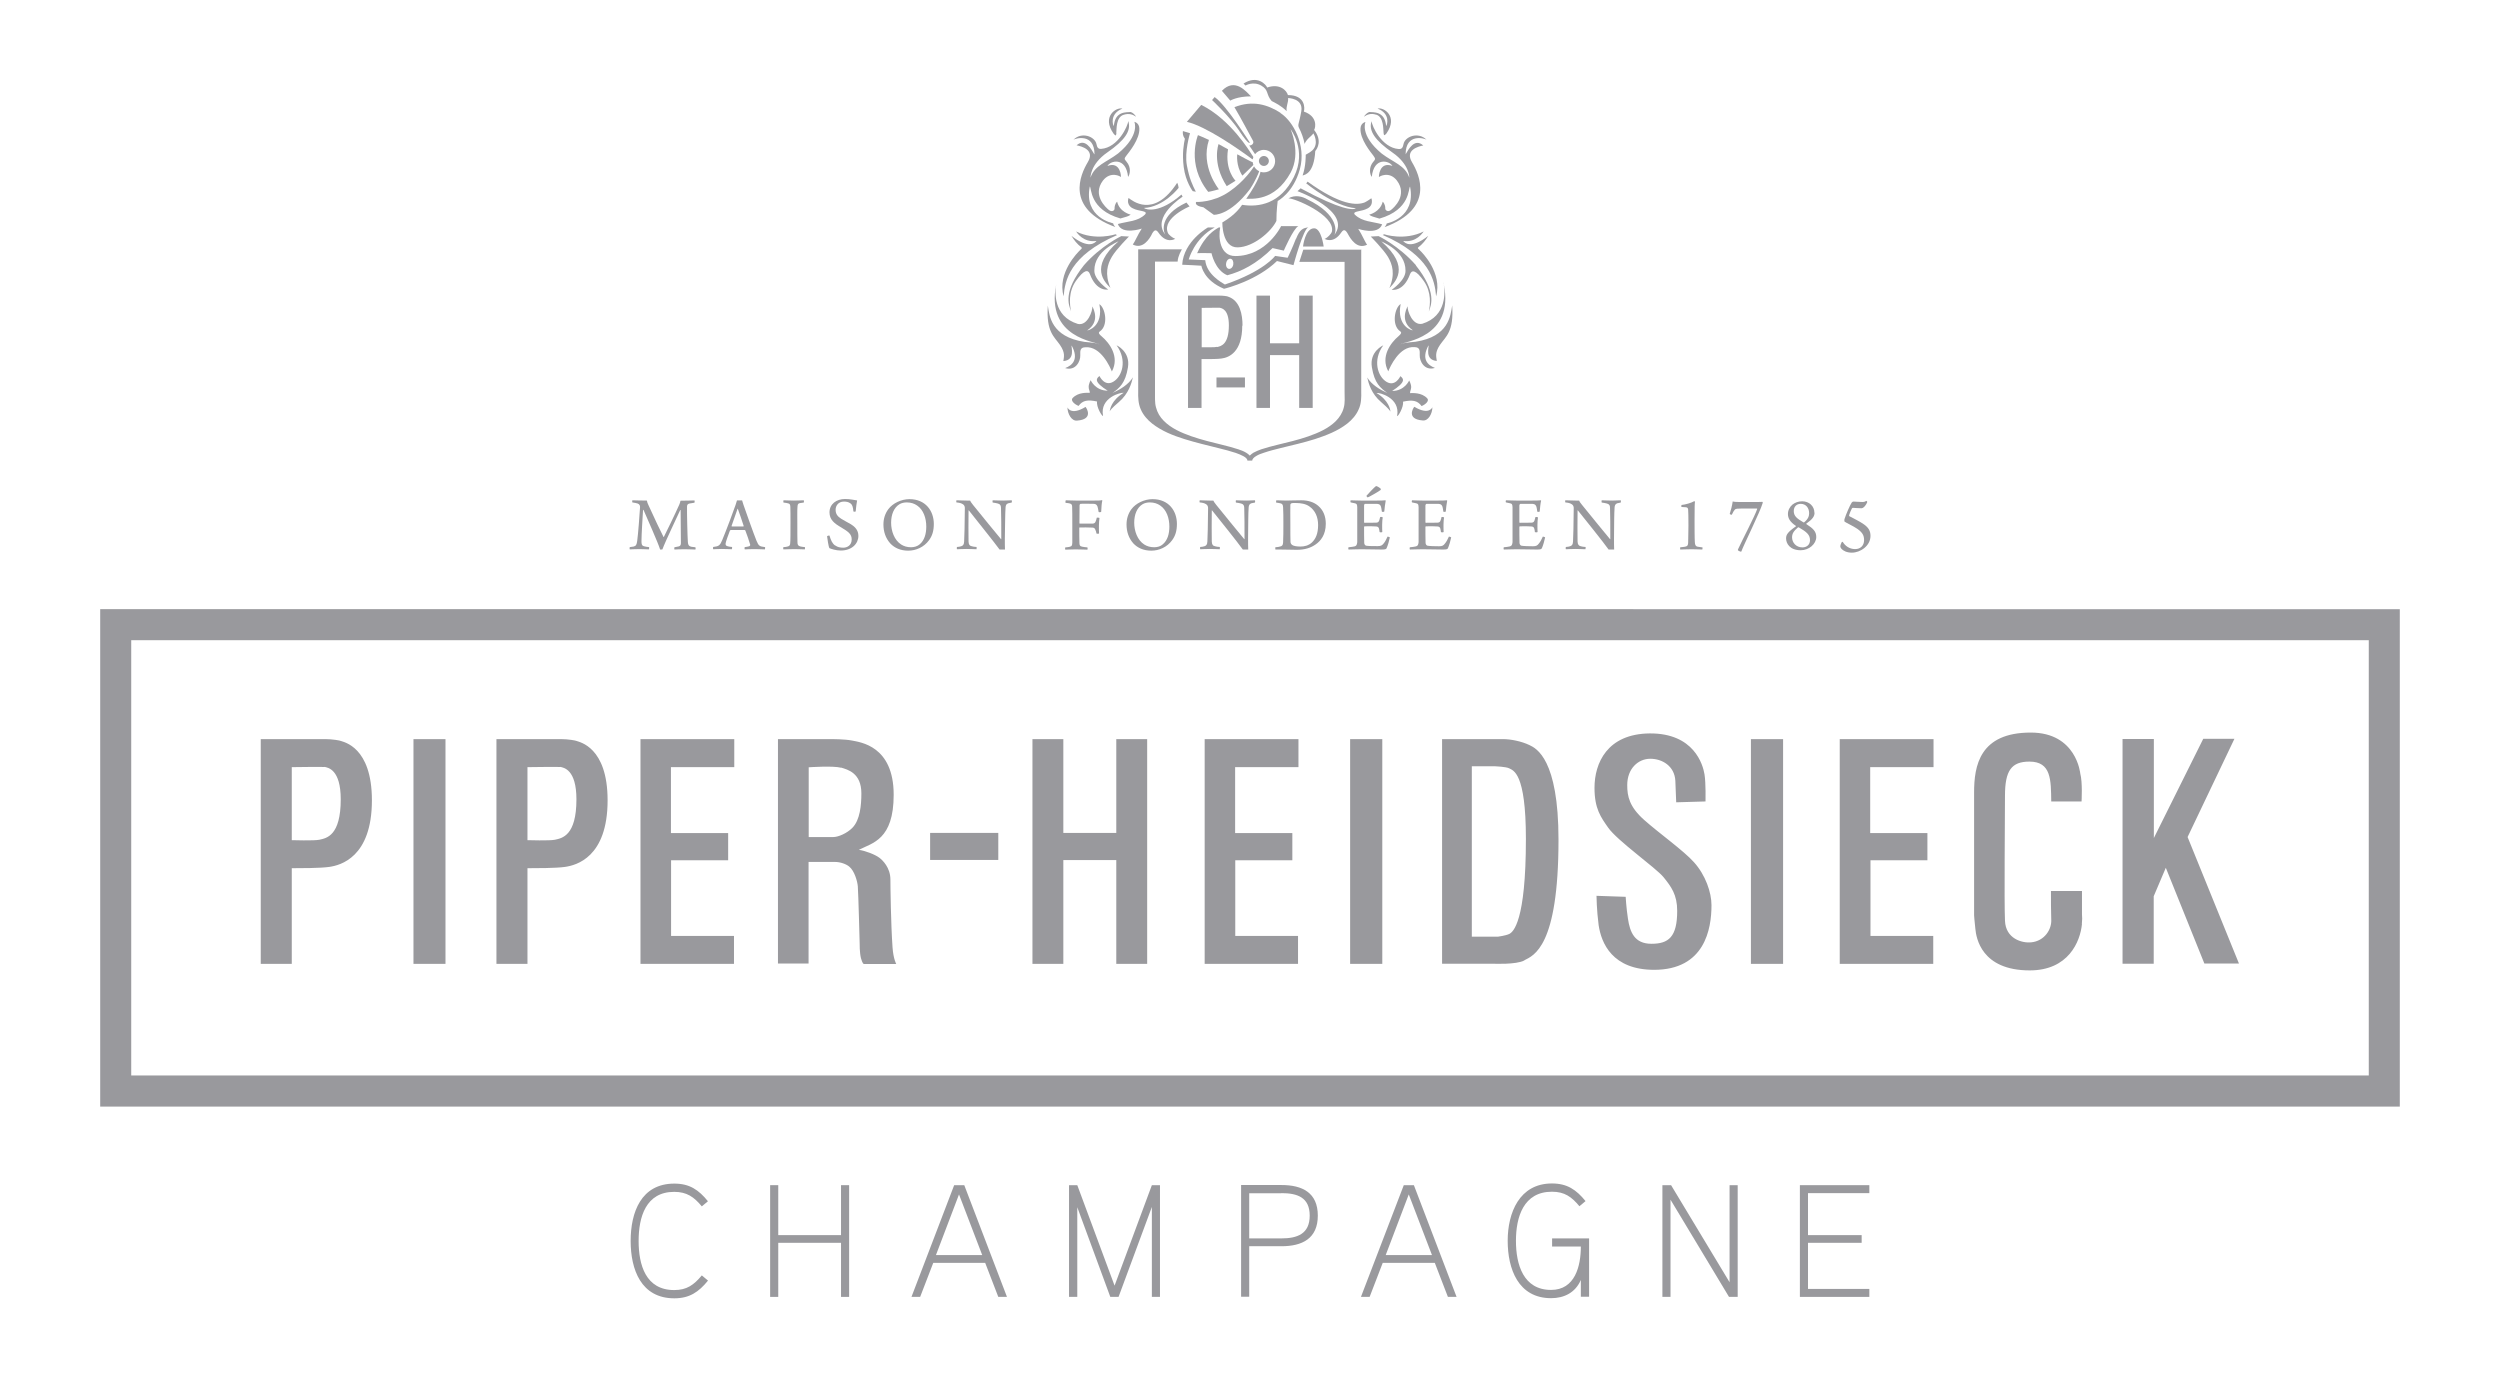 <?xml version="1.0" encoding="UTF-8"?>
<svg id="Calque_1" xmlns="http://www.w3.org/2000/svg" version="1.1" viewBox="0 0 175.65 96.84">
  <!-- Generator: Adobe Illustrator 29.1.0, SVG Export Plug-In . SVG Version: 2.1.0 Build 142)  -->
  <defs>
    <style>
      .st0 {
        fill: #99999d;
      }
    </style>
  </defs>
  <path class="st0" d="M49.74,89.98c-.65.8-1.3,1.24-2.36,1.24-2.34,0-3.07-2.02-3.07-4.03s.73-4.03,3.07-4.03c1.07,0,1.71.44,2.36,1.24l-.43.36c-.55-.66-1.05-1.02-1.94-1.02-2,0-2.5,1.78-2.5,3.45s.49,3.45,2.5,3.45c.89,0,1.38-.36,1.94-1.03l.43.36Z"/>
  <polygon class="st0" points="59.66 91.12 59.09 91.12 59.09 87.32 54.68 87.32 54.68 91.12 54.11 91.12 54.11 83.27 54.68 83.27 54.68 86.78 59.09 86.78 59.09 83.27 59.66 83.27 59.66 91.12"/>
  <path class="st0" d="M70.75,91.12h-.61l-.92-2.39h-3.65l-.92,2.39h-.61l3-7.85h.71l3,7.85ZM69.01,88.18l-1.63-4.26-1.62,4.26h3.25Z"/>
  <polygon class="st0" points="81.5 91.12 80.93 91.12 80.93 84.8 78.59 91.12 78.01 91.12 75.69 84.82 75.69 91.12 75.11 91.12 75.11 83.27 75.69 83.27 78.31 90.33 80.93 83.27 81.5 83.27 81.5 91.12"/>
  <path class="st0" d="M90.03,87.56h-2.26v3.55h-.57v-7.85h2.84c1.45,0,2.55.53,2.55,2.15s-1.11,2.15-2.55,2.15M90.03,83.84h-2.26v3.17h2.26c1.11,0,1.99-.31,1.99-1.6s-.88-1.58-1.99-1.58"/>
  <path class="st0" d="M102.34,91.12h-.61l-.92-2.39h-3.66l-.92,2.39h-.61l3.01-7.85h.71l3,7.85ZM100.61,88.18l-1.63-4.26-1.62,4.26h3.25Z"/>
  <path class="st0" d="M111.65,87.02v4.09h-.58v-1.18c-.38.88-1.16,1.28-2.09,1.28-2.31,0-3.05-2.06-3.05-4.03s.82-4.03,3.11-4.03c1.07,0,1.71.44,2.36,1.24l-.43.36c-.55-.66-1.04-1.02-1.93-1.02-2,0-2.53,1.78-2.53,3.45s.52,3.45,2.47,3.45c1.68,0,2.09-1.67,2.09-3.05h-2.02v-.57h2.6Z"/>
  <polygon class="st0" points="122.09 91.12 121.48 91.12 117.37 84.29 117.37 91.12 116.8 91.12 116.8 83.27 117.41 83.27 121.52 90.09 121.52 83.27 122.09 83.27 122.09 91.12"/>
  <polygon class="st0" points="131.34 91.12 126.46 91.12 126.46 83.27 131.34 83.27 131.34 83.83 127.03 83.83 127.03 86.78 130.8 86.78 130.8 87.32 127.03 87.32 127.03 90.56 131.34 90.56 131.34 91.12"/>
  <path class="st0" d="M44.44,35.15c.19,0,.44.02,1.01.02.02.12.05.19.11.32.32.72.97,2.08,1.06,2.24,0,0,.01,0,.02,0,.09-.17.84-1.71,1.08-2.26.05-.12.08-.2.09-.29.54,0,.75-.02.98-.02.02.01.02.13,0,.16-.17.03-.28.04-.36.06-.12.03-.16.1-.16.22-.01.35.03,2.11.06,2.49.02.19.05.27.22.32.08.01.17.03.31.04.02.03.02.13,0,.16-.13,0-.39-.02-.73-.02-.31,0-.6.01-.74.02-.02-.02-.02-.14,0-.16.13-.02.23-.04.3-.06.12-.03.15-.12.15-.24,0-.37-.01-1.81-.02-2.31,0-.01-.02-.01-.03,0-.15.34-1.06,2.23-1.25,2.76-.02.01-.14.02-.16.01-.14-.47-.97-2.32-1.17-2.79-.01,0-.02,0-.03.01-.03.49-.11,1.73-.11,2.19,0,.21.02.32.18.36.09.03.18.04.35.06.02.02.01.15-.02.16-.11,0-.37-.02-.66-.02-.31,0-.58.02-.67.02-.02-.02-.02-.14,0-.16.11-.01.2-.03.27-.04.17-.05.21-.12.25-.4.06-.42.17-1.86.2-2.37,0-.1-.03-.2-.16-.25-.08-.03-.19-.05-.38-.08-.02-.02-.01-.14.01-.16"/>
  <path class="st0" d="M50.75,37.93c.28-.67.81-2.09.93-2.45.04-.12.08-.24.1-.32.02,0,.09,0,.18,0,.11,0,.17,0,.18,0,.02.08.05.18.09.29.11.32.73,2.08.92,2.54.16.37.2.4.6.45.02.02,0,.14-.01.16-.14,0-.43-.02-.68-.02-.27,0-.61.01-.73.02-.02-.02-.03-.14,0-.16.12-.02.22-.03.31-.06.07-.03.08-.09.06-.14-.07-.24-.23-.71-.33-.96,0-.02-.04-.04-.05-.04-.08,0-.27,0-.52,0-.36,0-.4,0-.46,0-.02,0-.05.03-.06.05-.11.3-.29.77-.3.9,0,.1,0,.16.18.2.07.02.16.03.27.04.02.02,0,.14-.01.16-.12,0-.4-.02-.71-.02s-.49.02-.6.02c-.02-.02-.02-.14,0-.16.4-.05.47-.09.65-.52M51.82,35.75c-.1.28-.32.91-.42,1.2,0,.02,0,.03.02.04.06,0,.23,0,.44,0,.13,0,.32,0,.37,0,.01,0,.03-.02.02-.04-.11-.35-.32-.96-.41-1.2,0,0-.02,0-.03,0"/>
  <path class="st0" d="M55.06,35.15c.12,0,.43.02.72.02s.55-.02.69-.02c.02.02.02.13,0,.16-.12.02-.22.03-.28.04-.13.03-.15.1-.16.28-.02.23-.01.7-.01,1.18,0,.55,0,1.09.01,1.28,0,.16.03.26.19.3.08.02.19.04.33.05.02.02.01.15-.01.16-.13,0-.44-.02-.72-.02-.32,0-.6.02-.77.02-.03-.02-.03-.14,0-.16.12,0,.21-.02.28-.04.16-.03.18-.11.19-.24.02-.16.02-.73.02-1.46,0-.46,0-.82-.01-1.08-.01-.14-.02-.22-.14-.25-.08-.03-.19-.04-.34-.06-.02-.02-.01-.14,0-.16"/>
  <path class="st0" d="M58.7,38.33c.14.11.33.15.55.15.28,0,.59-.17.59-.58,0-.37-.23-.54-.73-.84-.49-.28-.83-.55-.83-1.06,0-.59.49-.94,1.09-.94.38,0,.61.07.85.1-.04.18-.07.49-.1.77-.02.03-.14.03-.16,0-.03-.33-.08-.48-.22-.57-.12-.09-.28-.12-.45-.12-.38,0-.58.29-.58.57,0,.31.14.47.38.63.22.14.5.28.69.39.29.18.53.42.53.82,0,.54-.45,1.03-1.24,1.03-.33,0-.67-.11-.8-.17-.05-.07-.14-.65-.16-.83.01-.03.15-.07.17-.05.1.35.21.57.4.7"/>
  <path class="st0" d="M62.55,38.18c-.33-.37-.48-.83-.48-1.33,0-.41.12-.77.34-1.07.31-.42.91-.71,1.49-.71,1.13,0,1.71.83,1.71,1.74,0,.49-.11.84-.34,1.15-.35.48-.91.73-1.46.73s-.97-.2-1.26-.51M64.61,38.25c.34-.28.47-.74.47-1.25,0-.6-.2-1.18-.64-1.48-.2-.14-.44-.22-.73-.22-.19,0-.36.04-.5.12-.41.24-.6.74-.6,1.31s.22,1.22.71,1.53c.19.12.41.19.69.19.23,0,.45-.07.6-.2"/>
  <path class="st0" d="M67.22,35.15c.14,0,.42.02.69.02.11,0,.21,0,.25,0,.02.06.06.12.2.3.57.71,1.71,2.1,1.97,2.41.01,0,.02,0,.02,0,0-.76,0-1.8-.02-2.2-.01-.16-.04-.25-.21-.3-.1-.03-.22-.05-.37-.07-.02-.02-.02-.14,0-.16.14,0,.4.02.74.02.19,0,.52-.02.59-.02.02.02.02.13,0,.16-.1.02-.17.03-.24.05-.15.05-.18.15-.19.3-.03.43-.03,1.14-.05,2.19,0,.26,0,.58.01.76-.06,0-.32,0-.38,0-.3-.42-1.83-2.33-2.16-2.75,0,0-.02,0-.02,0-.01.57-.01,1.87,0,2.19.01.22.08.3.23.33.08.03.19.04.33.05.02.02,0,.14,0,.16-.14,0-.38-.02-.7-.02-.34,0-.55.02-.67.02-.02-.02-.02-.14,0-.16.12,0,.21-.03.29-.05.13-.04.2-.11.21-.33.02-.29.04-1.2.05-2.36,0-.08-.03-.21-.15-.27-.11-.07-.23-.1-.44-.12-.02-.02-.01-.14.01-.16"/>
  <path class="st0" d="M74.9,35.15c.11,0,.39.02.68.02h1.31c.22,0,.42,0,.53-.03.02,0,.02.02.03.03-.04.13-.07.48-.08.79-.02.03-.16.04-.18.01-.03-.18-.05-.28-.08-.38-.05-.12-.11-.18-.25-.19-.19,0-.81-.02-.94,0-.04,0-.07.07-.07.1,0,.32-.01.87-.01,1.26,0,.02.02.03.03.03.25,0,.72,0,.9,0,.14-.01.19-.08.22-.18.03-.07.05-.15.07-.24.04-.01.16,0,.19.02-.02.13-.04.36-.04.56s0,.38.01.53c-.03.03-.14.03-.18.01-.02-.12-.04-.18-.07-.24-.03-.12-.1-.17-.19-.18-.2-.01-.79-.02-.92-.01-.02,0-.03.02-.03.02,0,.34,0,.8.01,1.04,0,.18.03.26.19.29.11.02.22.04.37.05.02.02.02.14,0,.16-.18,0-.42-.02-.83-.02-.34,0-.52.02-.72.02-.02-.02-.02-.14,0-.16.13,0,.23-.03.3-.04.16-.04.18-.09.19-.3,0-.2,0-.6,0-1.27,0-.61,0-1.02-.01-1.19,0-.18-.02-.23-.14-.28-.08-.02-.17-.04-.32-.05-.02-.02-.01-.14,0-.16"/>
  <path class="st0" d="M79.63,38.18c-.33-.37-.48-.83-.48-1.33,0-.41.12-.77.34-1.07.31-.42.91-.71,1.49-.71,1.14,0,1.71.83,1.71,1.74,0,.49-.11.84-.34,1.15-.35.48-.91.73-1.46.73s-.97-.2-1.26-.51M81.69,38.25c.34-.28.47-.74.47-1.25,0-.6-.2-1.18-.64-1.48-.2-.14-.44-.22-.73-.22-.19,0-.36.04-.5.12-.41.24-.6.74-.6,1.31s.22,1.22.71,1.53c.19.12.41.19.7.19.23,0,.45-.07.59-.2"/>
  <path class="st0" d="M84.31,35.15c.14,0,.42.02.69.02.11,0,.21,0,.25,0,.02.06.06.12.2.3.57.71,1.71,2.1,1.97,2.41.01,0,.02,0,.02,0,0-.76,0-1.8-.02-2.2-.01-.16-.04-.25-.21-.3-.1-.03-.22-.05-.37-.07-.02-.02-.02-.14,0-.16.14,0,.4.02.74.02.19,0,.52-.02.59-.02.02.02.02.13,0,.16-.1.02-.17.03-.25.05-.14.05-.18.15-.19.3-.03.43-.03,1.14-.04,2.19,0,.26,0,.58.01.76-.06,0-.32,0-.38,0-.29-.42-1.82-2.33-2.16-2.75,0,0-.02,0-.02,0-.01.57-.01,1.87,0,2.19.01.22.08.3.23.33.08.03.19.04.33.05.02.02,0,.14,0,.16-.14,0-.38-.02-.7-.02-.34,0-.55.02-.67.02-.02-.02-.02-.14,0-.16.12,0,.21-.03.29-.05.13-.04.2-.11.21-.33.02-.29.04-1.2.05-2.36,0-.08-.03-.21-.15-.27-.11-.07-.23-.1-.44-.12-.02-.02-.01-.14.01-.16"/>
  <path class="st0" d="M89.68,35.15c.12,0,.51.02.67.02.33,0,.56-.02,1.08-.02.48,0,.89.13,1.19.39.36.31.53.74.53,1.26,0,.77-.36,1.21-.71,1.45-.34.24-.76.38-1.33.38-.33,0-.74-.02-1.22-.02h-.28s-.02-.15,0-.16c.16-.01.27-.03.36-.06.1-.03.17-.07.18-.27.02-.35.02-.81.02-1.3,0-.33,0-.99-.02-1.18-.01-.19-.06-.25-.2-.28-.07-.02-.17-.03-.29-.05-.01-.02,0-.14.02-.16M90.77,38.28c.12.09.36.12.6.12.27,0,.56-.06.81-.29.26-.25.43-.61.43-1.22,0-.56-.2-1.03-.63-1.32-.25-.17-.58-.23-.98-.23-.11,0-.23,0-.28.03-.02.01-.06.05-.06.1-.01.12,0,.88,0,1.35s0,1.11.01,1.24c0,.07.03.17.11.22"/>
  <path class="st0" d="M94.88,35.15c.14,0,.43.02.74.02h1.1c.21,0,.5,0,.62-.02,0,0,.02.02.02.03-.04.17-.08.54-.1.76-.02.03-.16.03-.17.01-.02-.16-.04-.26-.06-.34-.04-.13-.09-.19-.28-.21-.11,0-.78,0-.85,0-.04.01-.06.08-.06.11,0,.31,0,.93,0,1.18,0,.02.01.04.03.04.22,0,.65,0,.85-.01.12-.01.16-.08.19-.17.02-.06.04-.14.06-.22.03-.02.16-.01.18.02-.02.11-.04.33-.04.52s0,.37.01.51c-.03.03-.16.03-.19,0-.02-.12-.02-.16-.04-.23-.02-.08-.06-.15-.19-.16-.17-.02-.63-.02-.83-.01-.01,0-.03.03-.03.04,0,.26,0,.85.01,1.11,0,.11.06.19.13.21.11.03.6.03.82.03.24,0,.31-.06.41-.18.09-.1.21-.32.28-.49.03,0,.14.03.16.06-.03.17-.15.6-.23.76-.03.06-.07.09-.35.09-.47,0-.87-.02-1.44-.02-.37,0-.65.02-.88.02-.02-.02-.03-.13,0-.16.17-.02.32-.03.42-.06.13-.03.17-.11.19-.3,0-.11,0-.72,0-1.35,0-.51,0-1,0-1.1-.01-.2-.03-.25-.17-.28-.07-.02-.17-.04-.29-.06-.03-.02-.02-.13,0-.15M97.01,34.35s.01.07,0,.07c-.08.08-.87.53-.92.53-.02,0-.1-.1-.08-.12.06-.08.58-.63.67-.68.08,0,.28.13.33.19"/>
  <path class="st0" d="M99.2,35.15c.14,0,.43.02.74.02h1.1c.21,0,.5,0,.62-.02,0,0,.02.02.02.03-.04.17-.08.54-.1.76-.02.03-.16.03-.17.01-.02-.16-.04-.26-.06-.34-.05-.13-.09-.19-.28-.21-.1,0-.78,0-.85,0-.04.01-.07.08-.07.11,0,.31,0,.93,0,1.18,0,.02.01.04.03.04.22,0,.65,0,.85-.01.12-.01.16-.08.19-.17.02-.06.05-.14.06-.22.03-.02.16,0,.18.02-.02.11-.04.33-.04.52s0,.37.01.51c-.03.03-.16.03-.19,0-.02-.12-.02-.16-.04-.23-.02-.08-.06-.15-.19-.16-.17-.02-.63-.02-.83-.01-.01,0-.03.03-.03.04,0,.26,0,.85.01,1.11,0,.11.06.19.13.21.11.03.6.04.82.04.24,0,.31-.06.41-.19.09-.1.21-.32.28-.49.03,0,.14.03.16.06-.03.17-.15.6-.23.76-.03.06-.07.09-.34.09-.47,0-.87-.02-1.45-.02-.37,0-.65.02-.88.02-.02-.02-.03-.13,0-.16.17-.02.32-.03.42-.06.13-.03.17-.11.19-.3,0-.11,0-.72,0-1.35,0-.51,0-1,0-1.1-.01-.2-.03-.25-.17-.28-.07-.02-.17-.04-.29-.06-.03-.02-.02-.13,0-.16"/>
  <path class="st0" d="M105.8,35.15c.14,0,.43.02.74.02h1.1c.21,0,.5,0,.62-.02,0,0,.02.02.02.03-.05.17-.08.54-.1.76-.02.03-.16.03-.17.01-.02-.16-.04-.26-.06-.34-.05-.13-.09-.19-.28-.21-.11,0-.78,0-.85,0-.04.01-.07.08-.07.11,0,.31,0,.93,0,1.18,0,.02.01.04.03.04.22,0,.65,0,.85-.01.12-.01.16-.08.19-.17.02-.06.04-.14.06-.22.03-.02.16,0,.18.02-.02.11-.04.33-.04.52s0,.37.01.51c-.03.03-.16.03-.19,0-.01-.12-.02-.16-.04-.23-.02-.08-.06-.15-.19-.16-.17-.02-.63-.02-.83-.01-.01,0-.03.03-.03.04,0,.26,0,.85.01,1.11,0,.11.06.19.13.21.11.03.6.04.82.04.24,0,.31-.06.41-.19.09-.1.21-.32.28-.49.03,0,.14.03.16.06-.03.17-.15.6-.23.76-.04.06-.07.09-.35.09-.47,0-.87-.02-1.44-.02-.37,0-.65.02-.88.02-.02-.02-.03-.13,0-.16.17-.02.32-.03.42-.06.13-.03.17-.11.19-.3,0-.11,0-.72,0-1.35,0-.51,0-1,0-1.1-.01-.2-.03-.25-.17-.28-.07-.02-.17-.04-.29-.06-.03-.02-.02-.13,0-.16"/>
  <path class="st0" d="M110.01,35.15c.14,0,.42.02.69.02.11,0,.21,0,.25,0,.02.06.05.12.2.3.57.71,1.71,2.1,1.97,2.41.01,0,.02,0,.02,0,0-.76,0-1.8-.02-2.2,0-.16-.04-.25-.21-.3-.1-.03-.22-.05-.37-.07-.02-.02-.02-.14,0-.16.14,0,.4.02.74.02.19,0,.52-.02.59-.02.02.02.02.13,0,.16-.1.02-.17.03-.24.05-.14.05-.18.15-.19.3-.03.43-.03,1.14-.04,2.19,0,.26,0,.58.01.76-.06,0-.32,0-.39,0-.29-.42-1.82-2.33-2.16-2.75,0,0-.02,0-.02,0-.01.57-.01,1.87,0,2.19.01.22.09.3.23.33.08.03.19.04.33.05.02.02,0,.14-.01.16-.13,0-.38-.02-.7-.02-.34,0-.55.02-.67.02-.02-.02-.02-.14,0-.16.12,0,.21-.03.29-.05.13-.04.2-.11.21-.33.02-.29.04-1.2.05-2.36,0-.08-.03-.21-.15-.27-.11-.07-.23-.1-.44-.12-.02-.02-.01-.14.01-.16"/>
  <path class="st0" d="M119.61,38.61c-.15,0-.39-.02-.75-.02s-.66.02-.8.02c-.02-.02-.02-.14,0-.16.13-.01.24-.02.34-.04.17-.03.21-.12.21-.3,0-.26.02-.72.02-1.2,0-.53-.01-1-.02-1.1-.01-.08-.03-.16-.15-.17-.07,0-.21-.02-.32-.02-.02-.02,0-.13,0-.14.29-.03.7-.15.88-.26.02,0,.07,0,.07.02-.02.17-.03.31-.03,1.34,0,.29,0,1.3.02,1.51.01.19.05.29.19.32.1.02.19.03.35.05,0,.02,0,.14-.02.15"/>
  <path class="st0" d="M123.85,35.33c-.17.61-1.36,3-1.5,3.41,0,.02-.03.02-.03.02-.05,0-.18-.06-.21-.09-.01-.01,0-.06,0-.07.29-.64,1.21-2.39,1.35-2.84,0-.01,0-.03-.02-.03-.23,0-1.1-.01-1.37.01-.16.01-.22.06-.39.42-.02.02-.14-.02-.15-.05.08-.24.17-.6.21-.88.08.03.27.04.44.04h1.07c.2,0,.45,0,.58-.01.01,0,.03.05.02.07"/>
  <path class="st0" d="M127.49,36.02c0,.26-.14.46-.58.77,0,0,0,.02,0,.03.5.32.7.53.7.91,0,.49-.51.93-1.09.93-.76,0-1.03-.47-1.03-.83,0-.25.09-.43.69-.85.02-.01.02-.03,0-.03-.43-.29-.56-.55-.56-.84,0-.26.13-.5.32-.66.18-.14.41-.23.68-.23.49,0,.86.34.86.81M127.17,37.95c0-.37-.22-.57-.79-.9,0,0-.04,0-.05,0-.29.25-.42.43-.42.7,0,.37.28.71.73.71.28,0,.53-.17.53-.51M126.03,35.91c0,.35.23.53.68.79.02.01.04.01.05,0,.28-.23.35-.44.35-.64,0-.39-.24-.66-.59-.66-.3,0-.49.2-.49.51"/>
  <path class="st0" d="M131.2,35.25c-.02.09-.13.28-.24.38-.06.05-.12.08-.19.08-.25,0-.5-.03-.59-.03-.03,0-.06.03-.07.05-.06.12-.16.34-.19.46-.01.03,0,.07.02.08.26.14.76.38,1.03.58.32.23.45.46.45.8,0,.71-.72,1.18-1.31,1.18-.37,0-.61-.14-.73-.27-.04-.04-.08-.12-.08-.18,0-.06.06-.23.1-.29,0-.01.06-.03.07-.02.15.26.45.51.87.51.38,0,.63-.25.63-.63,0-.33-.11-.53-.47-.79-.32-.22-.75-.4-.9-.51-.02-.02-.02-.13-.01-.17.1-.33.4-1.01.51-1.17.03-.03.07-.07.12-.07.12,0,.42.03.62.03.14,0,.2-.02.28-.08.01,0,.07.04.06.06"/>
  <path class="st0" d="M7.04,77.75h161.57v-34.95H7.04v34.95ZM166.43,75.56H9.22v-30.58h157.21v30.58Z"/>
  <rect class="st0" x="65.35" y="58.52" width="4.79" height="1.9"/>
  <path class="st0" d="M59.09,53.94c-.57-.15-2.27-.03-2.27-.03v4.9h1.74c.32,0,.94-.25,1.33-.65.54-.55.63-1.6.63-2.42,0-1.43-.96-1.67-1.43-1.81M22.79,53.89c-.11-.02-2.29.01-2.29.01v5.13s1.59.05,1.94-.03c.5-.11,1.5-.27,1.5-2.84,0-2.1-.89-2.23-1.15-2.28M106.03,53.98c-.22-.11-.96-.14-.96-.14h-1.66v11.97h1.84s.54-.07.79-.19c.28-.14,1.17-.87,1.17-6.68,0-4.68-.89-4.8-1.18-4.96M39.35,53.89c-.11-.02-2.29.01-2.29.01v5.13s1.59.05,1.93-.03c.5-.11,1.51-.27,1.51-2.84,0-2.1-.89-2.23-1.15-2.28M23.13,60.91c-.63.09-2.06.09-2.63.09v6.72h-2.18v-15.79h4.54c.5,0,1.04.1,1.09.13.18.08,2.18.4,2.18,4.17,0,4.01-2.22,4.57-3,4.68M31.3,67.72h-2.25v-15.79h2.25v15.79ZM39.69,60.91c-.63.09-2.06.09-2.63.09v6.72h-2.18v-15.79h4.54c.5,0,1.04.1,1.09.13.18.08,2.18.4,2.18,4.17,0,4.01-2.21,4.57-3,4.68M51.59,53.9h-4.45v4.63h4.02v1.91h-4.01v5.32h4.42v1.96h-6.57v-15.79h6.59v1.97ZM60.68,67.72s-.08,0-.19-.4c-.1-.39-.09-1.04-.09-1.04,0,0-.09-3.48-.13-4.01-.03-.36-.24-1.09-.6-1.38-.21-.18-.63-.33-.99-.33h-1.87v7.14h-2.15v-15.77h2.15s1.39,0,1.39,0c.35,0,1.15,0,1.66.1.57.12,2.93.36,2.93,3.81,0,3.16-1.49,3.38-2.45,3.87.45.06,1.15.33,1.45.56.21.16.77.68.77,1.53,0,.4.03,3.08.15,4.77.06.82.26,1.16.26,1.16h-2.28ZM80.6,67.72h-2.17v-7.29h-3.72v7.29h-2.17v-15.79h2.17v6.59h3.72v-6.59h2.17v15.79ZM91.22,53.9h-4.44v4.63h4.02v1.91h-4.01v5.32h4.41v1.96h-6.56v-15.79h6.59v1.97ZM97.12,67.72h-2.26v-15.79h2.26v15.79ZM107.1,67.48c-.57.31-2.2.23-2.2.23h-3.58v-15.78h4.28c.54,0,1.3.15,1.86.42.48.23,2.04.97,2.04,6.65,0,7.55-1.75,8.13-2.4,8.47M116.23,68.14c-2.95,0-3.72-1.87-3.91-3.14-.14-1.07-.15-2.06-.15-2.06l2.05.07s.04.75.16,1.54c.14.93.45,1.76,1.65,1.76s1.81-.47,1.81-2.31c0-1.14-.42-1.7-.96-2.37-.55-.67-3.25-2.56-3.89-3.48-.51-.73-.96-1.32-.96-2.8,0-1.72.88-3.79,3.88-3.82,3.11-.02,3.74,2.19,3.85,2.88.1.62.07,1.9.07,1.9l-2.06.06s-.03-.81-.06-1.52c-.06-1.03-.92-1.54-1.76-1.54s-1.62.68-1.62,1.85c0,.79.15,1.52,1.18,2.44,1.03.92,2.79,2.17,3.51,2.98.81.9,1.23,2.12,1.23,3.02,0,1.67-.47,4.54-4.04,4.54M125.28,67.72h-2.26v-15.79h2.26v15.79ZM135.84,53.9h-4.44v4.63h4.02v1.91h-4v5.32h4.41v1.96h-6.57v-15.79h6.59v1.97ZM146.28,64.91c-.12,1.26-.96,3.27-3.67,3.27-3.42,0-3.76-2.31-3.82-2.91-.06-.52-.09-.96-.09-.96,0,0,0-7.31,0-8.63,0-1.88.39-4.21,3.98-4.21,3.22,0,3.48,2.88,3.48,2.88.17.62.09,1.96.09,1.96h-2.13c-.02-1.52,0-2.8-1.53-2.8-1.27,0-1.72.63-1.72,2.4,0,1.42-.06,7.5,0,8.78.05,1.27,1.2,1.58,1.83,1.52.96-.09,1.47-.93,1.42-1.62-.02-.49-.02-1.35-.02-1.99h2.18v1.65c.02.18.02.38-.01.68M154.88,67.7l-2.71-6.73-.85,2v4.74h-2.19v-15.79h2.2s0,6.96,0,6.96l3.47-6.97h2.19s-3.29,6.9-3.29,6.9l3.61,8.89h-2.41Z"/>
  <path class="st0" d="M84.53,14.55c.45.33.75.54.75.54,0,0,1.11.09,2.54-1.8.42-.64.63-1.19.65-1.26-.15-.07-.28-.19-.36-.34-.05.08-.66,1.04-1.75,1.78-1.13.78-2.32.72-2.32.72,0,0-.17.26.49.37"/>
  <path class="st0" d="M85.62,10.11s-.5,1.32.57,2.97c.1-.06.62-.38.62-.38,0,0-.76-.74-.53-2.21l-.67-.37Z"/>
  <path class="st0" d="M84.17,9.49s-.85,2.03.72,3.99c.18-.02.75-.18.75-.18,0,0-1.32-1.6-.7-3.47-.27-.13-.78-.34-.78-.34"/>
  <path class="st0" d="M89.97,7.93c-.89-.57-1.94-.91-3.24-.4.4.66,1.23,2.23,1.3,2.35.1.17-.06.35-.26.34.11.17.37.54.41.61.14-.18.37-.3.62-.3.43,0,.79.35.79.79s-.35.79-.79.79c-.08,0-.16-.01-.24-.04,0,0-.06.56-1,1.9.37-.03,1.97.23,3.12-1.84.76-1.4-.01-3.06-.01-3.06,0,0,1.18,1.47.24,3.36-.94,1.89-2.46,2.15-3.64,1.96-.09.12-.44.69-1.39,1.24,0,0-.03,1.78,1.08,1.75,1.12-.02,2.38-1.13,2.72-1.86,0-.74.09-1.4.09-1.4,0,0,1.1-.56,1.56-2.24.46-1.68-.48-3.37-1.37-3.94"/>
  <path class="st0" d="M102.03,21.46c-.12.72-.23,2.19-2.57,2.55-.66.06-.91.1-1.06.18.17-.19,3.82-.43,3.04-4.22.08.5.24,2.24-1.52,2.78-.7.14-1.05-.95-1.02-1.23-.12.24-.52,1.08.36,1.68-.03.05-1.16-.27-.85-1.84-.42.25-.66,1.5-.03,1.92.12.09.06.18-.12.34-.55.46-1.28,1.44-.72,2.47.11-.28.77-1.8,1.86-1.7.32.01.37.18.35.57-.02.39.31,1.12,1.07.89-.49-.18-.99-.61-.45-1.59.04.12-.29,1.03.58,1.1-.04-.31-.15-.58.23-1.14.39-.57.98-.91.85-2.76"/>
  <path class="st0" d="M90.02,15.87s-1.01,2.12-3.23,2.12c-1.08,0-1.2-1.3-1.06-2,0-.03-.07,0-.12,0-.24.16-.91.48-1.5,1.8.27-.02,1.01,0,1.01,0,0,0,.24,1.19,1.11,1.55.98-.26,2.04-.78,3.18-1.91.34.08.79.18.79.18,0,0,.67-1.55,1.02-1.72-.62,0-1.19,0-1.19,0M86.65,18.58c-.03.2-.17.33-.31.31-.14-.02-.23-.2-.19-.4.03-.2.17-.33.31-.31.14.02.22.2.19.4"/>
  <path class="st0" d="M88.06,11.58c-.02-.06-.04-.12-.04-.18-.11-.03-.45-.21-1.09-.56,0,0-.11.79.36,1.5.14-.12.7-.68.77-.75"/>
  <path class="st0" d="M88.8,11.66c.19,0,.35-.16.35-.35s-.16-.35-.35-.35-.35.16-.35.35.16.35.35.35"/>
  <path class="st0" d="M87.3,22.88c0-.78-.18-1.77-1.02-2.04-.02,0-.04-.01-.05-.02-.04-.01-.29-.05-.52-.05h-2.24v7.89h.95v-3.43h.08s.2,0,.2,0c.31,0,.86,0,1.12-.04.55-.07,1.46-.47,1.46-2.31M85.51,24.37c-.08.02-.24.03-.51.03-.25,0-.49,0-.49,0h-.08v-2.77h.08s.71-.01,1.02-.01c.08,0,.14,0,.15,0,.17.03.66.12.66,1.24,0,1.34-.55,1.46-.81,1.52h-.02Z"/>
  <path class="st0" d="M99.48,18.63c-1.19-1.36-2.62-2.04-2.62-2.04l-.55.03s.89.9,1.21,1.43c.31.53.52,1.19.1,2.19.34-.37,1.56-1.44-.57-3.28.05.04,1.71.66,1.7,2.05.03.68-.97,1.35-.97,1.35,0,0,.83.18,1.29-1.1.12-.31.41-.31.97.49.56.8.44,1.69.35,2.14.17-.47.57-1.37-.91-3.24"/>
  <path class="st0" d="M101.44,19.97c-.01-.08-.03-.13-.03-.13,0,.05.02.09.03.13"/>
  <rect class="st0" x="85.47" y="26.52" width="2" height=".7"/>
  <path class="st0" d="M96.49,11.36c-.35.42-.24.9-.11,1.07.15-1.44,1.25-1.14,1.45-.77-.95-.36-.97.83-.94.78.03-.05.73-.44,1.26.25.76,1.02-.2,1.9-.43,2.07-.22.17-.4,0-.39-.11.01-.12-.04-.35-.18-.48-.18.74-.95.91-.95.91.15.14.29.14.72.28,2.19-.63,2.02-2.15,2.15-2.25.44,2.21-1.64,2.59-1.64,2.59-.01.1-.1.19-.15.26,3.55-1.31,2.45-3.69,1.93-4.56-.52-.86.44-1.11.79-1.18-.61-.54-1.04.27-1.24.62,0-1.51,1.35-1.12,1.47-1.02-.57-.58-1.52-.24-1.62.31-.04.23-.12.36-.34.34-1.19-.09-1.89-1.63-1.9-1.96-.24.68.26,1.37,1.47,2.21,1.21.84,1.18,1.77,1.18,1.77-.28-.87-1.13-1.08-1.94-1.7-1.57-1.3-1.14-2.22-1.14-2.22,0,0-.33.06-.35.45-.05.76.74,1.7.9,1.91.15.22.17.24,0,.44"/>
  <path class="st0" d="M100.35,16.57c-1.21.95-1.65.5-1.76.36.93.13,1.37-.58,1.44-.67-1.35.68-2.78.2-2.78.2l-.1.05c3.34,1.46,3.66,3.21,3.75,4.31.47-1.66-1.02-3.12-1.13-3.22-.1-.1-.2-.16-.12-.22.32-.25.52-.51.7-.81"/>
  <path class="st0" d="M93,17.32s-.16-1.28-.67-1.28c-.64,0-.78,1.28-.78,1.28h1.45Z"/>
  <polygon class="st0" points="92.23 28.66 92.23 20.77 91.28 20.77 91.28 24.12 89.23 24.12 89.23 20.77 88.28 20.77 88.28 28.66 89.23 28.66 89.23 24.95 91.28 24.95 91.28 28.66 92.23 28.66"/>
  <path class="st0" d="M88.61,6.01c.56.32.32.62.74,1.09.25.13.65.31,1.05.71-.05-.38.14-.62.1-.92,0,0,1.08.01.93.92-.15.9-.29.94-.15,1.2.14.26.32.73.38,1.1.15-.36.46-.51.62-.74,0,0,.43.71-.08,1.2-.14.13-.46.3-.46.3,0,0,.02.8-.22,1.46.17-.05.8-.15.89-1.72.15-.17.5-.74-.08-1.48.11-.17.25-.96-.72-1.29.07-.24.11-1.16-1.12-1.16-.09-.32-.57-.84-1.46-.53-.07-.19-.67-.91-1.66-.28l.14.14s.53-.32,1.1,0"/>
  <path class="st0" d="M91.05,16.78c-.27.7-.58,1.33-.58,1.33l-.88-.13s-.75,1.06-3.53,2.01c-.19-.12-1.29-.7-1.38-1.71-.34-.02-1.16-.05-1.16-.05,0,0,.39-1.48,1.83-2.25h-.48s-1.71.96-1.81,2.62c.25,0,1.35.07,1.35.07,0,0,.14,1.02,1.59,1.62.21-.05,2.33-.6,3.72-1.95.46.11,1.16.29,1.16.29,0,0,.69-2.59,1.06-2.67-.39.08-.6.12-.88.82"/>
  <path class="st0" d="M96.68,8.05c.55.16.5,1.02.53,1.29.03.27.1.13.2.04.85-1.21-.2-1.87-.62-1.75.93.36.67,1.18.6,1.22-.09-1.07-.93-.95-1.18-.98-.24.08-.38.33-.38.33.21-.14.47-.27.86-.14"/>
  <path class="st0" d="M95.66,17.54h-4.09l-.28.86h3.18v9.13c0,.38.04.77-.06,1.12-.09.35-.29.67-.55.93-.52.52-1.23.83-1.94,1.08-.72.25-1.46.42-2.2.6-.37.09-.74.19-1.11.31-.19.07-.37.14-.55.24-.08.05-.17.12-.25.2-.08-.09-.17-.15-.25-.2-.18-.11-.37-.18-.55-.24-.37-.12-.74-.22-1.11-.31-.74-.18-1.48-.36-2.2-.61-.71-.25-1.42-.56-1.94-1.09-.26-.26-.45-.58-.54-.94-.1-.35-.06-.73-.07-1.12v-9.12h1.59c.02-.4.27-.8.3-.86h-3.07v9.98c-.01.4,0,.86.18,1.26.17.4.47.74.8,1,.68.53,1.47.84,2.27,1.09.8.25,1.61.44,2.41.64.4.1.8.2,1.19.33.19.07.38.14.54.23.17.09.29.21.28.31h.34c0-.1.12-.23.28-.32.16-.1.35-.17.54-.23.38-.13.78-.23,1.18-.33.81-.2,1.62-.38,2.41-.63.79-.26,1.59-.56,2.27-1.09.33-.26.63-.6.8-1,.19-.4.19-.86.18-1.26v-9.98Z"/>
  <path class="st0" d="M78.17,27.61c.48-.35.9-.68,1.08-1.8.18-1.12-.8-1.55-.8-1.55.77,1.06.39,2.2-.23,2.56-.62.37-.97-.4-.97-.4,0,0-.22.14-.18.32.04.18.29.42.76.71-.88,0-1.2-.74-1.2-.74,0,0-.14.25-.14.47,0,.21.08.25.08.42-.17,0-.81-.06-1.21.37-.15.16.1.42.42.55.29-.4.65-.45,1.3-.31-.06.39.36,1.07.42,1.01-.25-1.3,1.29-1.67,1.45-1.62-.87.52-.97,1.18-.98,1.31.01-.05.11-.21.64-.66.7-.6.89-1.33.99-1.74-.31.51-.89.85-1.41,1.09"/>
  <path class="st0" d="M80.91,16.48c.17-.32.3-.4.48-.14.57.84,1.18.44,1.18.44-.2-.08-.48-.28-.53-.46-.37-1.02,1.54-1.82,1.54-1.82,0,0-.12-.13-.22-.27-1.97.92-1.62,2.07-1.48,2.26-1.02-1.26,1.21-2.67,1.21-2.67,0,0-.07-.12-.08-.15-1.52,1.33-2.48,1.08-2.64.94,1.39-.05,2.44-1.41,2.44-1.41,0,0-.02-.22-.1-.36-1.67,2.57-3.19,1.22-3.42,1.07-.17.55.31.73.31.73.39.22,1.1.15.85.43-.52.5-1.21.47-1.91.67.29.8,1.68.32,1.68.32-.29.44-.48.93-.63,1.12.71.36,1.17-.4,1.34-.72"/>
  <path class="st0" d="M77.96,28.95s0,0,0-.02c0,.02,0,.02,0,.02"/>
  <path class="st0" d="M99.86,28.54c.33-.13.57-.39.42-.55-.4-.43-1.04-.37-1.21-.37,0-.17.07-.21.08-.42,0-.22-.14-.47-.14-.47,0,0-.32.74-1.2.74.47-.3.72-.54.76-.72.04-.18-.18-.32-.18-.32,0,0-.35.77-.97.4-.62-.37-1-1.51-.23-2.57,0,0-.99.43-.8,1.55.18,1.12.6,1.45,1.08,1.8-.53-.24-1.1-.58-1.41-1.09.1.42.28,1.14.99,1.74.52.45.62.61.64.66,0-.13-.11-.79-.98-1.31.16-.05,1.7.32,1.45,1.62.06.06.47-.62.42-1.01.65-.14,1.01-.09,1.3.31"/>
  <path class="st0" d="M75,28.62c0,.45.29.99.69.93,1.12-.09.69-.83.58-.96-1.05.64-1.27.03-1.27.03"/>
  <path class="st0" d="M99.37,28.58c-.11.13-.54.87.58.96.4.06.69-.48.69-.93,0,0-.22.6-1.27-.03"/>
  <path class="st0" d="M96.06,17.2h0c-.16-.19-.34-.68-.63-1.12,0,0,1.39.48,1.68-.32-.7-.2-1.38-.17-1.91-.67-.03-.03-.05-.06-.05-.09-.02-.17.56-.15.9-.34,0,0,.37-.14.34-.54,0-.06-.01-.12-.04-.19-.06.04-.23.17-.46.29-.56.22-1.7.22-4.02-1.46-.08.14-.11.11-.11.11,0,0,2.01,1.66,3.5,1.76-.16.14-1,.16-3.88-1.4-.02.03-.22.2-.22.2,0,0,3.87,1.42,2.59,3.08.13-.2.37-1.41-1.91-2.51-.32-.19-.85-.34-1.32-.06.34-.06,3.31,1.16,3.06,2.33-.05.17-.3.42-.49.51,0,0-.02,0-.03,0,0,0,0,0,0,0,0,0,0,0,0,0,0,0,.62.39,1.18-.45.18-.26.31-.18.48.14.17.31.63,1.08,1.34.72,0,0,0,0,0,0"/>
  <path class="st0" d="M97.68,28.93s0,.03,0,.03c0,0,0,0,0-.03"/>
  <path class="st0" d="M83.17,11.75c.13,1.02.63,1.68.63,1.68l.22.04c-.25-.5-.45-.9-.63-1.85-.18-.95.22-2.26.22-2.26l-.5-.15c-.02.18,0,.35.14.54-.07.35-.21.99-.08,2.01"/>
  <path class="st0" d="M87.89,6.77c-.34-.35-1.13-1.33-2.04-.39l.59.69s.47-.3,1.46-.3"/>
  <path class="st0" d="M88.02,11.18s.02-.09.04-.14c-.01-.03-.03-.07-.07-.12-.17-.25-1.51-2.52-3.59-3.55,0,0-.82.96-1.01,1.19,1.34.31,3.63,1.91,4.6,2.63,0,0,.01,0,.03-.01"/>
  <path class="st0" d="M74.83,25.86c.76.23,1.09-.5,1.07-.89-.02-.39.03-.56.35-.57,1.1-.1,1.75,1.41,1.87,1.7.56-1.03-.17-2.01-.72-2.47-.18-.15-.25-.25-.13-.34.63-.42.39-1.67-.03-1.92.31,1.56-.82,1.88-.85,1.84.88-.6.48-1.44.36-1.68.02.29-.32,1.38-1.02,1.23-1.76-.54-1.61-2.29-1.52-2.78-.77,3.79,2.87,4.03,3.04,4.22-.15-.08-.39-.12-1.06-.18-2.34-.36-2.46-1.83-2.57-2.55-.13,1.85.46,2.19.85,2.76.39.57.28.84.24,1.14.87-.07.54-.98.58-1.1.54.98.04,1.41-.45,1.59"/>
  <path class="st0" d="M78.43,9.35c.03-.27-.03-1.13.53-1.29.39-.12.65,0,.86.14,0,0-.13-.25-.38-.33-.26.03-1.1-.09-1.18.98-.07-.03-.32-.85.6-1.22-.42-.12-1.48.55-.62,1.76.1.1.17.24.2-.04"/>
  <path class="st0" d="M87.08,9.21c.69,1.04.75.83.72.79-.03-.04-1.63-2.6-2.46-3.18l-.18.21s1.22,1.14,1.92,2.17"/>
  <path class="st0" d="M74.2,19.97s.02-.09.03-.13c0,0-.01.05-.03.13"/>
  <path class="st0" d="M79.33,16.62l-.55-.03s-1.43.68-2.62,2.04c-1.48,1.87-1.08,2.77-.91,3.24-.09-.45-.21-1.35.35-2.14.56-.79.85-.8.97-.49.47,1.29,1.29,1.1,1.29,1.1,0,0-1.01-.68-.97-1.35,0-1.38,1.66-2,1.7-2.04-2.13,1.84-.92,2.91-.57,3.28-.42-1-.21-1.66.1-2.19.31-.53,1.21-1.43,1.21-1.43"/>
  <path class="st0" d="M75.86,17.6c-.1.1-1.6,1.56-1.13,3.22.09-1.1.41-2.85,3.75-4.3l-.1-.06s-1.43.48-2.78-.2c.07.09.51.8,1.44.67-.11.14-.56.59-1.76-.36.18.3.39.57.7.81.08.06-.02.12-.12.22"/>
  <path class="st0" d="M76.88,10.83c-.2-.35-.64-1.16-1.24-.62.36.07,1.31.32.79,1.18-.52.87-1.62,3.25,1.93,4.56-.05-.07-.14-.16-.15-.26,0,0-2.08-.39-1.64-2.59.13.09-.04,1.62,2.15,2.25.43-.13.56-.14.72-.27,0,0-.78-.17-.95-.91-.14.12-.19.36-.18.48.01.12-.16.28-.39.11-.22-.17-1.19-1.05-.43-2.07.54-.69,1.24-.3,1.26-.25.03.05.01-1.14-.94-.78.2-.37,1.3-.67,1.45.77.13-.17.24-.66-.11-1.07-.18-.2-.16-.23,0-.44.16-.21.95-1.15.9-1.91-.02-.39-.35-.45-.35-.45,0,0,.43.92-1.14,2.22-.81.62-1.65.83-1.94,1.7,0,0-.03-.93,1.18-1.77,1.21-.84,1.71-1.52,1.47-2.21-.01.33-.71,1.87-1.9,1.96-.21.02-.29-.11-.33-.33-.11-.55-1.05-.89-1.62-.31.13-.1,1.48-.49,1.48,1.02"/>
</svg>